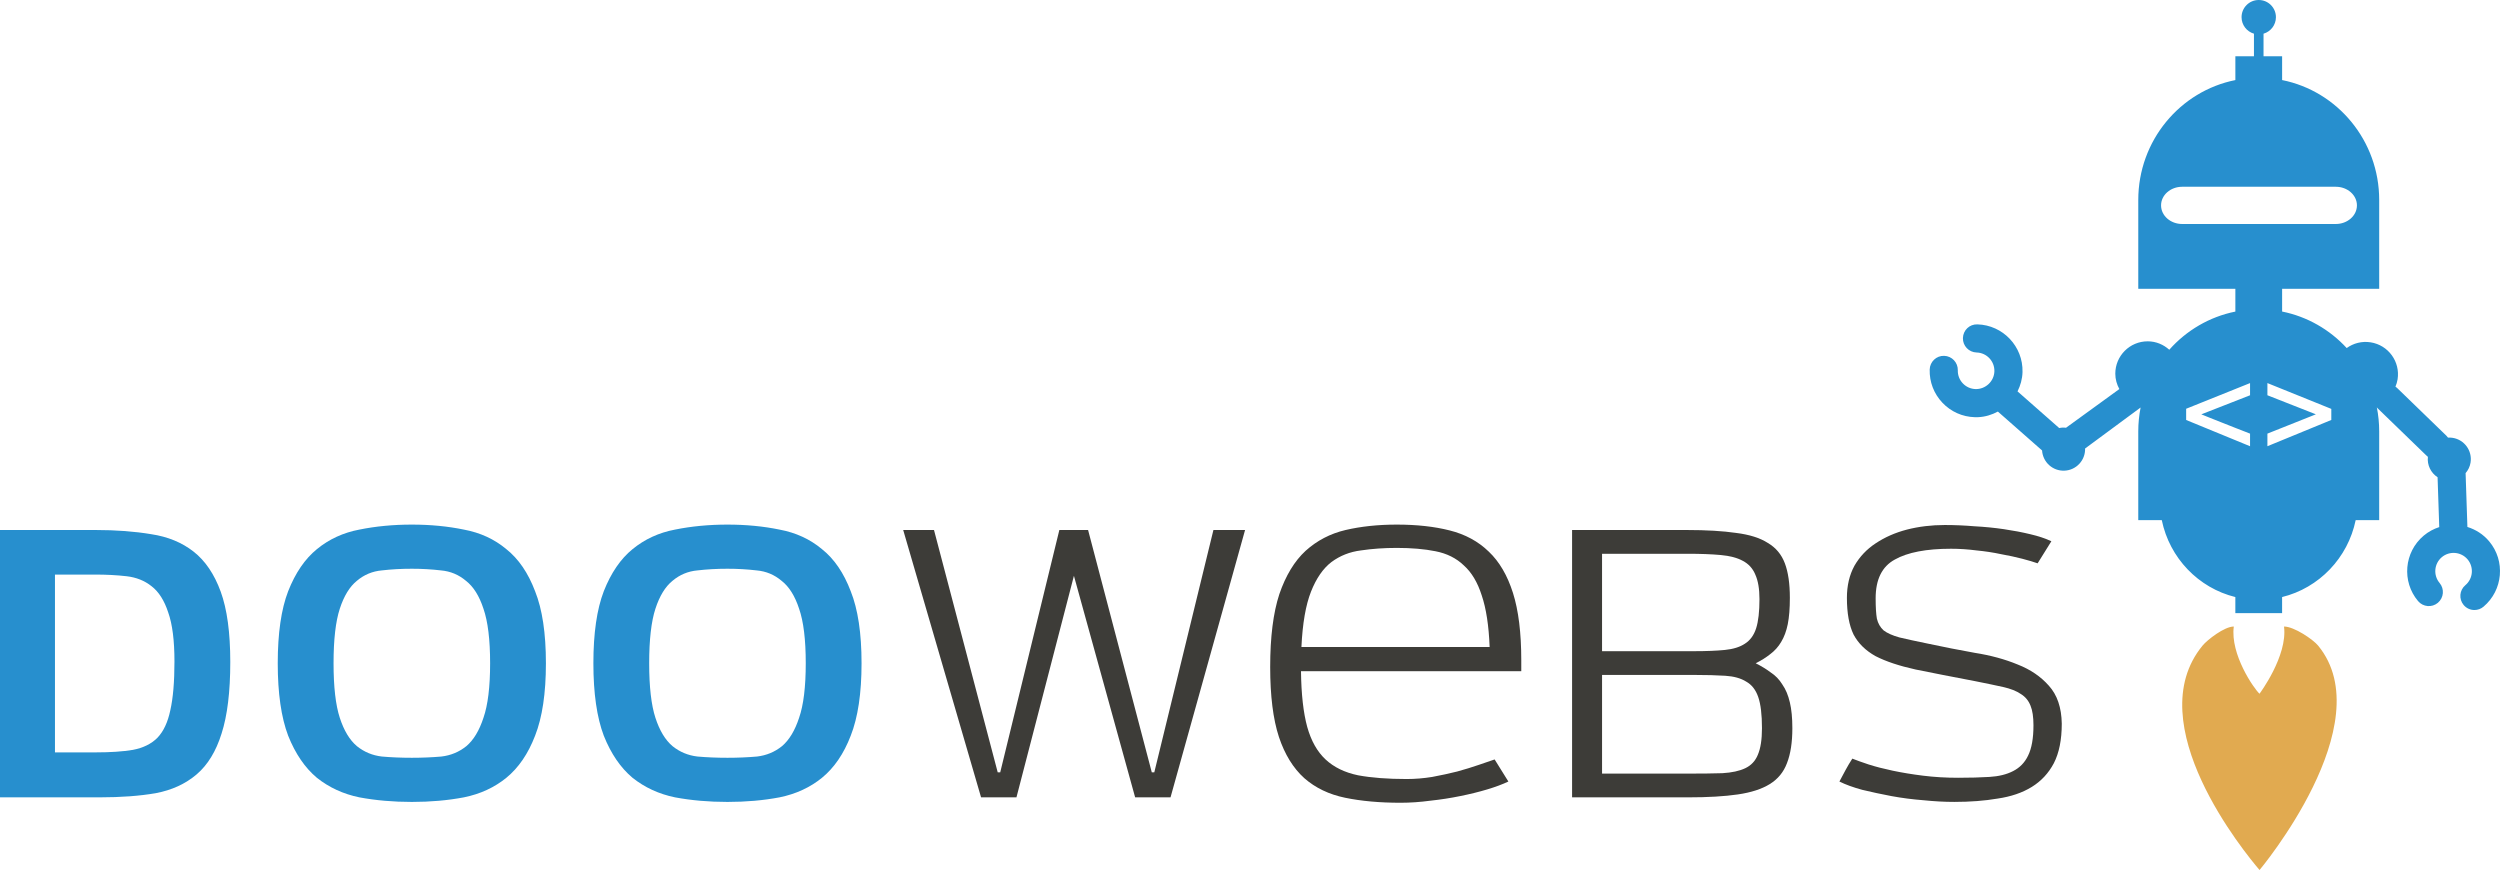 <?xml version="1.0" encoding="utf-8"?>
<!-- Generator: Adobe Illustrator 17.0.0, SVG Export Plug-In . SVG Version: 6.00 Build 0)  -->
<!DOCTYPE svg PUBLIC "-//W3C//DTD SVG 1.1//EN" "http://www.w3.org/Graphics/SVG/1.1/DTD/svg11.dtd">
<svg version="1.1" id="Capa_1" xmlns="http://www.w3.org/2000/svg" xmlns:xlink="http://www.w3.org/1999/xlink" x="0px" y="0px"
	 width="295.495px" height="102.833px" viewBox="0 0 295.495 102.833" enable-background="new 0 0 295.495 102.833"
	 xml:space="preserve">
<g>
	<g>
		<path fill-rule="evenodd" clip-rule="evenodd" fill="#278FCE" d="M0,94.244V62.646h11.32c2.396,0,4.577,0.165,6.546,0.493
			c1.969,0.295,3.643,0.983,5.021,2.066c1.378,1.083,2.444,2.658,3.199,4.726c0.755,2.067,1.132,4.84,1.132,8.318
			c0,3.511-0.344,6.333-1.033,8.465c-0.656,2.101-1.641,3.709-2.953,4.824c-1.313,1.116-2.921,1.854-4.824,2.214
			c-1.902,0.329-4.101,0.492-6.595,0.492H0z M11.32,88.93c1.739,0,3.199-0.099,4.381-0.296c1.214-0.229,2.182-0.705,2.903-1.427
			c0.723-0.755,1.23-1.838,1.526-3.249c0.328-1.444,0.491-3.363,0.491-5.758c0-2.494-0.245-4.43-0.738-5.808
			c-0.458-1.411-1.115-2.444-1.968-3.101c-0.82-0.656-1.805-1.05-2.953-1.182c-1.148-0.131-2.396-0.196-3.741-0.196H6.497V88.93
			H11.32z"/>
		<path fill-rule="evenodd" clip-rule="evenodd" fill="#278FCE" d="M48.678,67.224c-1.247,0-2.428,0.066-3.544,0.196
			c-1.115,0.099-2.1,0.51-2.953,1.231c-0.854,0.688-1.526,1.788-2.018,3.297c-0.492,1.509-0.738,3.659-0.738,6.448
			c0,2.789,0.246,4.938,0.738,6.447c0.491,1.51,1.164,2.625,2.018,3.348c0.854,0.688,1.838,1.099,2.953,1.23
			c1.116,0.098,2.297,0.147,3.544,0.147c1.214,0,2.379-0.05,3.494-0.147c1.115-0.132,2.101-0.542,2.953-1.23
			c0.854-0.723,1.525-1.838,2.018-3.348c0.525-1.51,0.787-3.658,0.787-6.447c0-2.789-0.263-4.939-0.787-6.448
			c-0.493-1.509-1.182-2.609-2.068-3.297c-0.853-0.722-1.837-1.133-2.952-1.231C51.008,67.29,49.859,67.224,48.678,67.224z
			 M32.829,78.396c0-3.544,0.41-6.382,1.231-8.515c0.852-2.165,1.985-3.823,3.395-4.971c1.444-1.182,3.117-1.953,5.021-2.313
			c1.936-0.393,4.003-0.591,6.202-0.591c2.198,0,4.249,0.198,6.152,0.591c1.936,0.36,3.609,1.131,5.02,2.313
			c1.444,1.148,2.576,2.806,3.396,4.971c0.854,2.133,1.28,4.971,1.28,8.515c0,3.543-0.427,6.399-1.28,8.564
			c-0.82,2.134-1.952,3.79-3.396,4.972c-1.41,1.148-3.084,1.92-5.02,2.313c-1.903,0.361-3.954,0.541-6.152,0.541
			c-2.199,0-4.266-0.18-6.202-0.541c-1.903-0.393-3.576-1.164-5.021-2.313c-1.41-1.182-2.543-2.838-3.395-4.972
			C33.239,84.795,32.829,81.939,32.829,78.396z"/>
		<path fill-rule="evenodd" clip-rule="evenodd" fill="#278FCE" d="M85.985,67.224c-1.247,0-2.428,0.066-3.544,0.196
			c-1.115,0.099-2.1,0.51-2.953,1.231c-0.853,0.688-1.526,1.788-2.018,3.297c-0.492,1.509-0.738,3.659-0.738,6.448
			c0,2.789,0.246,4.938,0.738,6.447c0.491,1.51,1.165,2.625,2.018,3.348c0.854,0.688,1.838,1.099,2.953,1.23
			c1.116,0.098,2.297,0.147,3.544,0.147c1.214,0,2.379-0.05,3.495-0.147c1.115-0.132,2.1-0.542,2.953-1.23
			c0.852-0.723,1.524-1.838,2.018-3.348c0.525-1.51,0.787-3.658,0.787-6.447c0-2.789-0.262-4.939-0.787-6.448
			c-0.493-1.509-1.182-2.609-2.067-3.297c-0.854-0.722-1.837-1.133-2.953-1.231C88.315,67.29,87.167,67.224,85.985,67.224z
			 M70.137,78.396c0-3.544,0.41-6.382,1.23-8.515c0.853-2.165,1.985-3.823,3.396-4.971c1.444-1.182,3.118-1.953,5.021-2.313
			c1.936-0.393,4.002-0.591,6.201-0.591c2.198,0,4.25,0.198,6.152,0.591c1.936,0.36,3.609,1.131,5.021,2.313
			c1.444,1.148,2.575,2.806,3.396,4.971c0.854,2.133,1.28,4.971,1.28,8.515c0,3.543-0.427,6.399-1.28,8.564
			c-0.82,2.134-1.951,3.79-3.396,4.972c-1.411,1.148-3.085,1.92-5.021,2.313c-1.902,0.361-3.954,0.541-6.152,0.541
			c-2.199,0-4.266-0.18-6.201-0.541c-1.903-0.393-3.577-1.164-5.021-2.313c-1.41-1.182-2.543-2.838-3.396-4.972
			C70.547,84.795,70.137,81.939,70.137,78.396z"/>
		<polygon fill-rule="evenodd" clip-rule="evenodd" fill="#3D3C38" points="134.171,94.244 126.936,68.06 120.143,94.244 
			115.96,94.244 106.756,62.646 110.397,62.646 117.928,91.291 118.224,91.291 125.213,62.646 128.609,62.646 136.14,91.291 
			136.435,91.291 143.424,62.646 147.165,62.646 138.354,94.244 		"/>
		<path fill-rule="evenodd" clip-rule="evenodd" fill="#3D3C38" d="M178.287,92.375c-0.689,0.328-1.525,0.64-2.511,0.935
			c-0.984,0.296-2.051,0.558-3.199,0.788c-1.115,0.229-2.279,0.409-3.494,0.54c-1.215,0.164-2.395,0.246-3.544,0.246
			c-2.461,0-4.644-0.197-6.546-0.591c-1.903-0.393-3.512-1.164-4.823-2.313c-1.313-1.181-2.313-2.806-3.003-4.872
			c-0.689-2.101-1.033-4.856-1.033-8.269c0-3.544,0.36-6.415,1.082-8.613c0.755-2.198,1.789-3.905,3.102-5.119
			c1.345-1.213,2.92-2.035,4.725-2.461c1.838-0.427,3.855-0.64,6.055-0.64c2.361,0,4.446,0.23,6.251,0.689
			c1.837,0.46,3.379,1.296,4.626,2.51c1.247,1.182,2.198,2.806,2.854,4.873c0.656,2.067,0.984,4.726,0.984,7.974v1.279h-26.037
			c0.033,2.724,0.279,4.923,0.738,6.596c0.46,1.641,1.182,2.92,2.166,3.839c0.984,0.919,2.265,1.543,3.839,1.871
			c1.575,0.295,3.495,0.442,5.759,0.442c0.984,0,1.985-0.082,3.002-0.246c1.051-0.196,2.035-0.41,2.953-0.64
			c0.952-0.263,1.805-0.525,2.56-0.787c0.788-0.264,1.411-0.477,1.87-0.641L178.287,92.375z M176.072,76.477
			c-0.099-2.526-0.41-4.56-0.935-6.103c-0.491-1.543-1.197-2.724-2.116-3.544c-0.886-0.854-2.002-1.411-3.348-1.674
			c-1.311-0.263-2.838-0.394-4.576-0.394c-1.51,0-2.921,0.099-4.233,0.296c-1.313,0.163-2.478,0.623-3.495,1.378
			c-0.983,0.755-1.788,1.919-2.411,3.494c-0.623,1.575-1.001,3.757-1.132,6.546H176.072z"/>
		<path fill-rule="evenodd" clip-rule="evenodd" fill="#3D3C38" d="M185.817,94.244V62.646h13.535c2.329,0,4.282,0.115,5.857,0.345
			c1.574,0.197,2.821,0.591,3.74,1.181c0.951,0.558,1.624,1.362,2.018,2.412c0.395,1.05,0.591,2.412,0.591,4.085
			c0,1.247-0.082,2.28-0.246,3.101c-0.164,0.82-0.426,1.525-0.787,2.117c-0.328,0.557-0.755,1.033-1.28,1.427
			c-0.491,0.394-1.066,0.755-1.723,1.083c0.656,0.328,1.247,0.689,1.772,1.083c0.558,0.36,1.017,0.837,1.378,1.427
			c0.394,0.559,0.689,1.264,0.886,2.116c0.196,0.821,0.295,1.838,0.295,3.053c0,1.673-0.213,3.051-0.64,4.134
			c-0.394,1.051-1.066,1.87-2.018,2.461c-0.952,0.591-2.215,1.001-3.79,1.23c-1.575,0.23-3.527,0.344-5.857,0.344H185.817z
			 M199.647,91.439c1.543,0,2.855-0.017,3.938-0.05c1.116-0.065,2.018-0.262,2.707-0.59c0.689-0.328,1.182-0.854,1.477-1.575
			c0.328-0.755,0.492-1.805,0.492-3.149c0-1.608-0.147-2.839-0.443-3.692c-0.295-0.854-0.771-1.46-1.427-1.821
			c-0.623-0.394-1.443-0.623-2.461-0.688c-1.017-0.065-2.248-0.099-3.691-0.099H189.36v11.665H199.647z M200.238,76.969
			c1.443,0,2.658-0.049,3.643-0.147c0.983-0.098,1.771-0.345,2.362-0.738c0.623-0.394,1.066-1.001,1.329-1.821
			c0.262-0.82,0.394-1.969,0.394-3.445c0-1.214-0.164-2.182-0.492-2.903c-0.296-0.722-0.788-1.264-1.477-1.625
			c-0.656-0.361-1.525-0.59-2.609-0.688c-1.082-0.099-2.395-0.148-3.938-0.148h-10.09v11.517H200.238z"/>
		<path fill-rule="evenodd" clip-rule="evenodd" fill="#3D3C38" d="M240.843,66.584c-0.458-0.164-1.066-0.344-1.82-0.542
			c-0.755-0.197-1.592-0.377-2.511-0.542c-0.918-0.197-1.886-0.344-2.903-0.442c-1.018-0.131-2.018-0.197-3.002-0.197
			c-2.921,0-5.136,0.426-6.646,1.279c-1.509,0.82-2.264,2.346-2.264,4.577c0,1.05,0.049,1.854,0.148,2.412
			c0.131,0.558,0.395,1.017,0.788,1.378c0.426,0.328,1.05,0.607,1.87,0.836c0.82,0.197,1.952,0.442,3.395,0.738
			c1.838,0.393,3.676,0.755,5.513,1.083c1.871,0.295,3.561,0.754,5.07,1.378c1.509,0.59,2.739,1.427,3.691,2.51
			c0.983,1.082,1.493,2.576,1.525,4.479c0,1.903-0.313,3.462-0.936,4.676c-0.623,1.181-1.493,2.117-2.608,2.806
			c-1.116,0.689-2.461,1.147-4.036,1.377c-1.542,0.263-3.248,0.394-5.118,0.394c-1.148,0-2.363-0.065-3.643-0.197
			c-1.28-0.098-2.543-0.262-3.79-0.49c-1.214-0.23-2.362-0.477-3.445-0.738c-1.082-0.295-1.985-0.624-2.707-0.984
			c0.263-0.492,0.509-0.952,0.738-1.379c0.23-0.426,0.492-0.869,0.788-1.328c0.491,0.196,1.132,0.426,1.919,0.688
			c0.82,0.263,1.773,0.509,2.855,0.738c1.083,0.229,2.279,0.427,3.593,0.591c1.312,0.164,2.69,0.246,4.134,0.246
			c1.379,0,2.608-0.033,3.691-0.099c1.116-0.065,2.051-0.295,2.806-0.688c0.787-0.395,1.379-1.002,1.773-1.821
			c0.426-0.854,0.64-2.052,0.64-3.593c0-0.984-0.115-1.756-0.345-2.313c-0.23-0.591-0.607-1.051-1.132-1.378
			c-0.525-0.361-1.232-0.641-2.116-0.838c-0.887-0.196-1.985-0.426-3.298-0.688c-2.757-0.525-5.102-0.984-7.039-1.378
			c-1.936-0.427-3.511-0.952-4.725-1.575c-1.182-0.656-2.051-1.509-2.608-2.559c-0.525-1.083-0.787-2.526-0.787-4.331
			c0-1.444,0.295-2.707,0.885-3.79c0.624-1.083,1.461-1.969,2.511-2.657c1.083-0.723,2.314-1.264,3.692-1.625
			c1.411-0.361,2.904-0.542,4.479-0.542c1.149,0,2.313,0.049,3.494,0.148c1.214,0.065,2.379,0.18,3.494,0.344
			c1.115,0.164,2.149,0.361,3.102,0.591c0.983,0.229,1.82,0.508,2.51,0.837L240.843,66.584z"/>
	</g>
	<g>
		<path fill="#E1AA50" d="M260.33,76.317c0.571-0.697,2.589-2.263,3.7-2.263c-0.441,3.29,2.382,7.339,3.038,7.944
			c0,0,3.347-4.459,2.898-7.944c1.184,0,3.425,1.517,4.037,2.263c7.563,9.224-6.93,26.517-6.93,26.517
			C265.37,100.845,252.767,85.54,260.33,76.317z"/>
		<path fill="#278FCE" d="M294.21,63.979c-0.7-0.832-1.599-1.392-2.568-1.693l-0.213-6.363c0.297-0.346,0.511-0.771,0.587-1.255
			c0.22-1.391-0.728-2.697-2.119-2.917c-0.184-0.029-0.367-0.035-0.546-0.025c-0.055-0.076-0.114-0.151-0.184-0.218l-5.845-5.66
			c-0.058-0.056-0.122-0.101-0.185-0.147c0.113-0.273,0.205-0.557,0.253-0.862c0.331-2.087-1.093-4.046-3.18-4.376
			c-1.039-0.165-2.045,0.106-2.835,0.676c-2-2.173-4.649-3.715-7.634-4.315v-2.692h11.475V23.643
			c0-7.022-4.934-12.873-11.475-14.179V6.648h-2.196V3.982c0.846-0.245,1.465-1.026,1.465-1.951c0-1.122-0.91-2.031-2.031-2.031
			c-1.122,0-2.031,0.909-2.031,2.031c0,0.925,0.618,1.705,1.465,1.951v2.666h-2.197l0.001,2.817
			c-6.542,1.306-11.477,7.157-11.477,14.179v10.489h11.476v2.695c-3.075,0.619-5.793,2.235-7.812,4.512
			c-0.678-0.612-1.568-0.996-2.554-0.996c-2.112,0-3.825,1.713-3.825,3.826c0,0.661,0.183,1.273,0.478,1.816l-6.304,4.575
			c-0.132-0.015-0.264-0.029-0.401-0.023c-0.138,0.006-0.27,0.031-0.401,0.058l-4.928-4.336c0.346-0.693,0.567-1.461,0.589-2.286
			c0.081-3.025-2.313-5.553-5.337-5.634c-0.933-0.032-1.683,0.699-1.707,1.617c-0.025,0.918,0.699,1.682,1.617,1.707
			c1.192,0.033,2.135,1.029,2.103,2.22c-0.032,1.193-1.049,2.13-2.221,2.104c-0.577-0.016-1.114-0.256-1.511-0.675
			c-0.397-0.419-0.607-0.968-0.592-1.546c0.025-0.918-0.699-1.683-1.617-1.708c-0.912-0.032-1.682,0.699-1.707,1.616
			c-0.04,1.466,0.494,2.859,1.502,3.924c1.008,1.064,2.37,1.672,3.835,1.712c0.133,0.004,0.265,0.003,0.395-0.003
			c0.841-0.037,1.624-0.284,2.328-0.662l5.224,4.596c0.086,1.385,1.262,2.451,2.653,2.389c1.393-0.062,2.472-1.23,2.432-2.619
			l6.561-4.846c-0.178,0.914-0.276,1.857-0.276,2.824v10.488c0,0,1.04,0,2.779,0c0.924,4.479,4.334,8.019,8.696,9.092v1.898h5.526
			v-1.898c4.362-1.073,7.773-4.613,8.697-9.092h2.778V50.99c0-0.975-0.098-1.927-0.28-2.848c0.026,0.03,0.043,0.066,0.072,0.095
			l5.845,5.66c0.037,0.036,0.08,0.063,0.119,0.095c-0.108,0.983,0.355,1.907,1.144,2.417l0.198,5.892
			c-0.654,0.212-1.281,0.543-1.838,1.012c-2.316,1.949-2.615,5.418-0.667,7.733c0.593,0.703,1.641,0.795,2.343,0.202
			c0.703-0.591,0.793-1.64,0.202-2.343c-0.768-0.913-0.65-2.28,0.262-3.048c0.913-0.766,2.278-0.65,3.048,0.262
			c0.767,0.913,0.649,2.28-0.263,3.048c-0.703,0.591-0.793,1.64-0.202,2.343c0.329,0.391,0.799,0.593,1.273,0.593
			c0.377,0,0.758-0.128,1.069-0.39C295.857,69.764,296.158,66.296,294.21,63.979z M257.931,26.476c-1.38,0-2.498-0.985-2.498-2.201
			c0-1.215,1.118-2.2,2.498-2.2h18.156c1.38,0,2.498,0.985,2.498,2.2c0,1.216-1.118,2.201-2.498,2.201H257.931z M265.954,46.719
			l-5.763,2.255l0.948,0.383c0.52,0.202,1.043,0.41,1.567,0.623c0.528,0.201,1.058,0.41,1.581,0.624
			c0.529,0.2,1.036,0.398,1.516,0.591l0.149,0.059v1.49l-7.553-3.103v-1.326l7.553-3.035V46.719z M275.556,49.64l-7.553,3.103v-1.49
			l5.728-2.282l-5.728-2.253v-1.44l7.553,3.052V49.64z"/>
	</g>
</g>
</svg>
